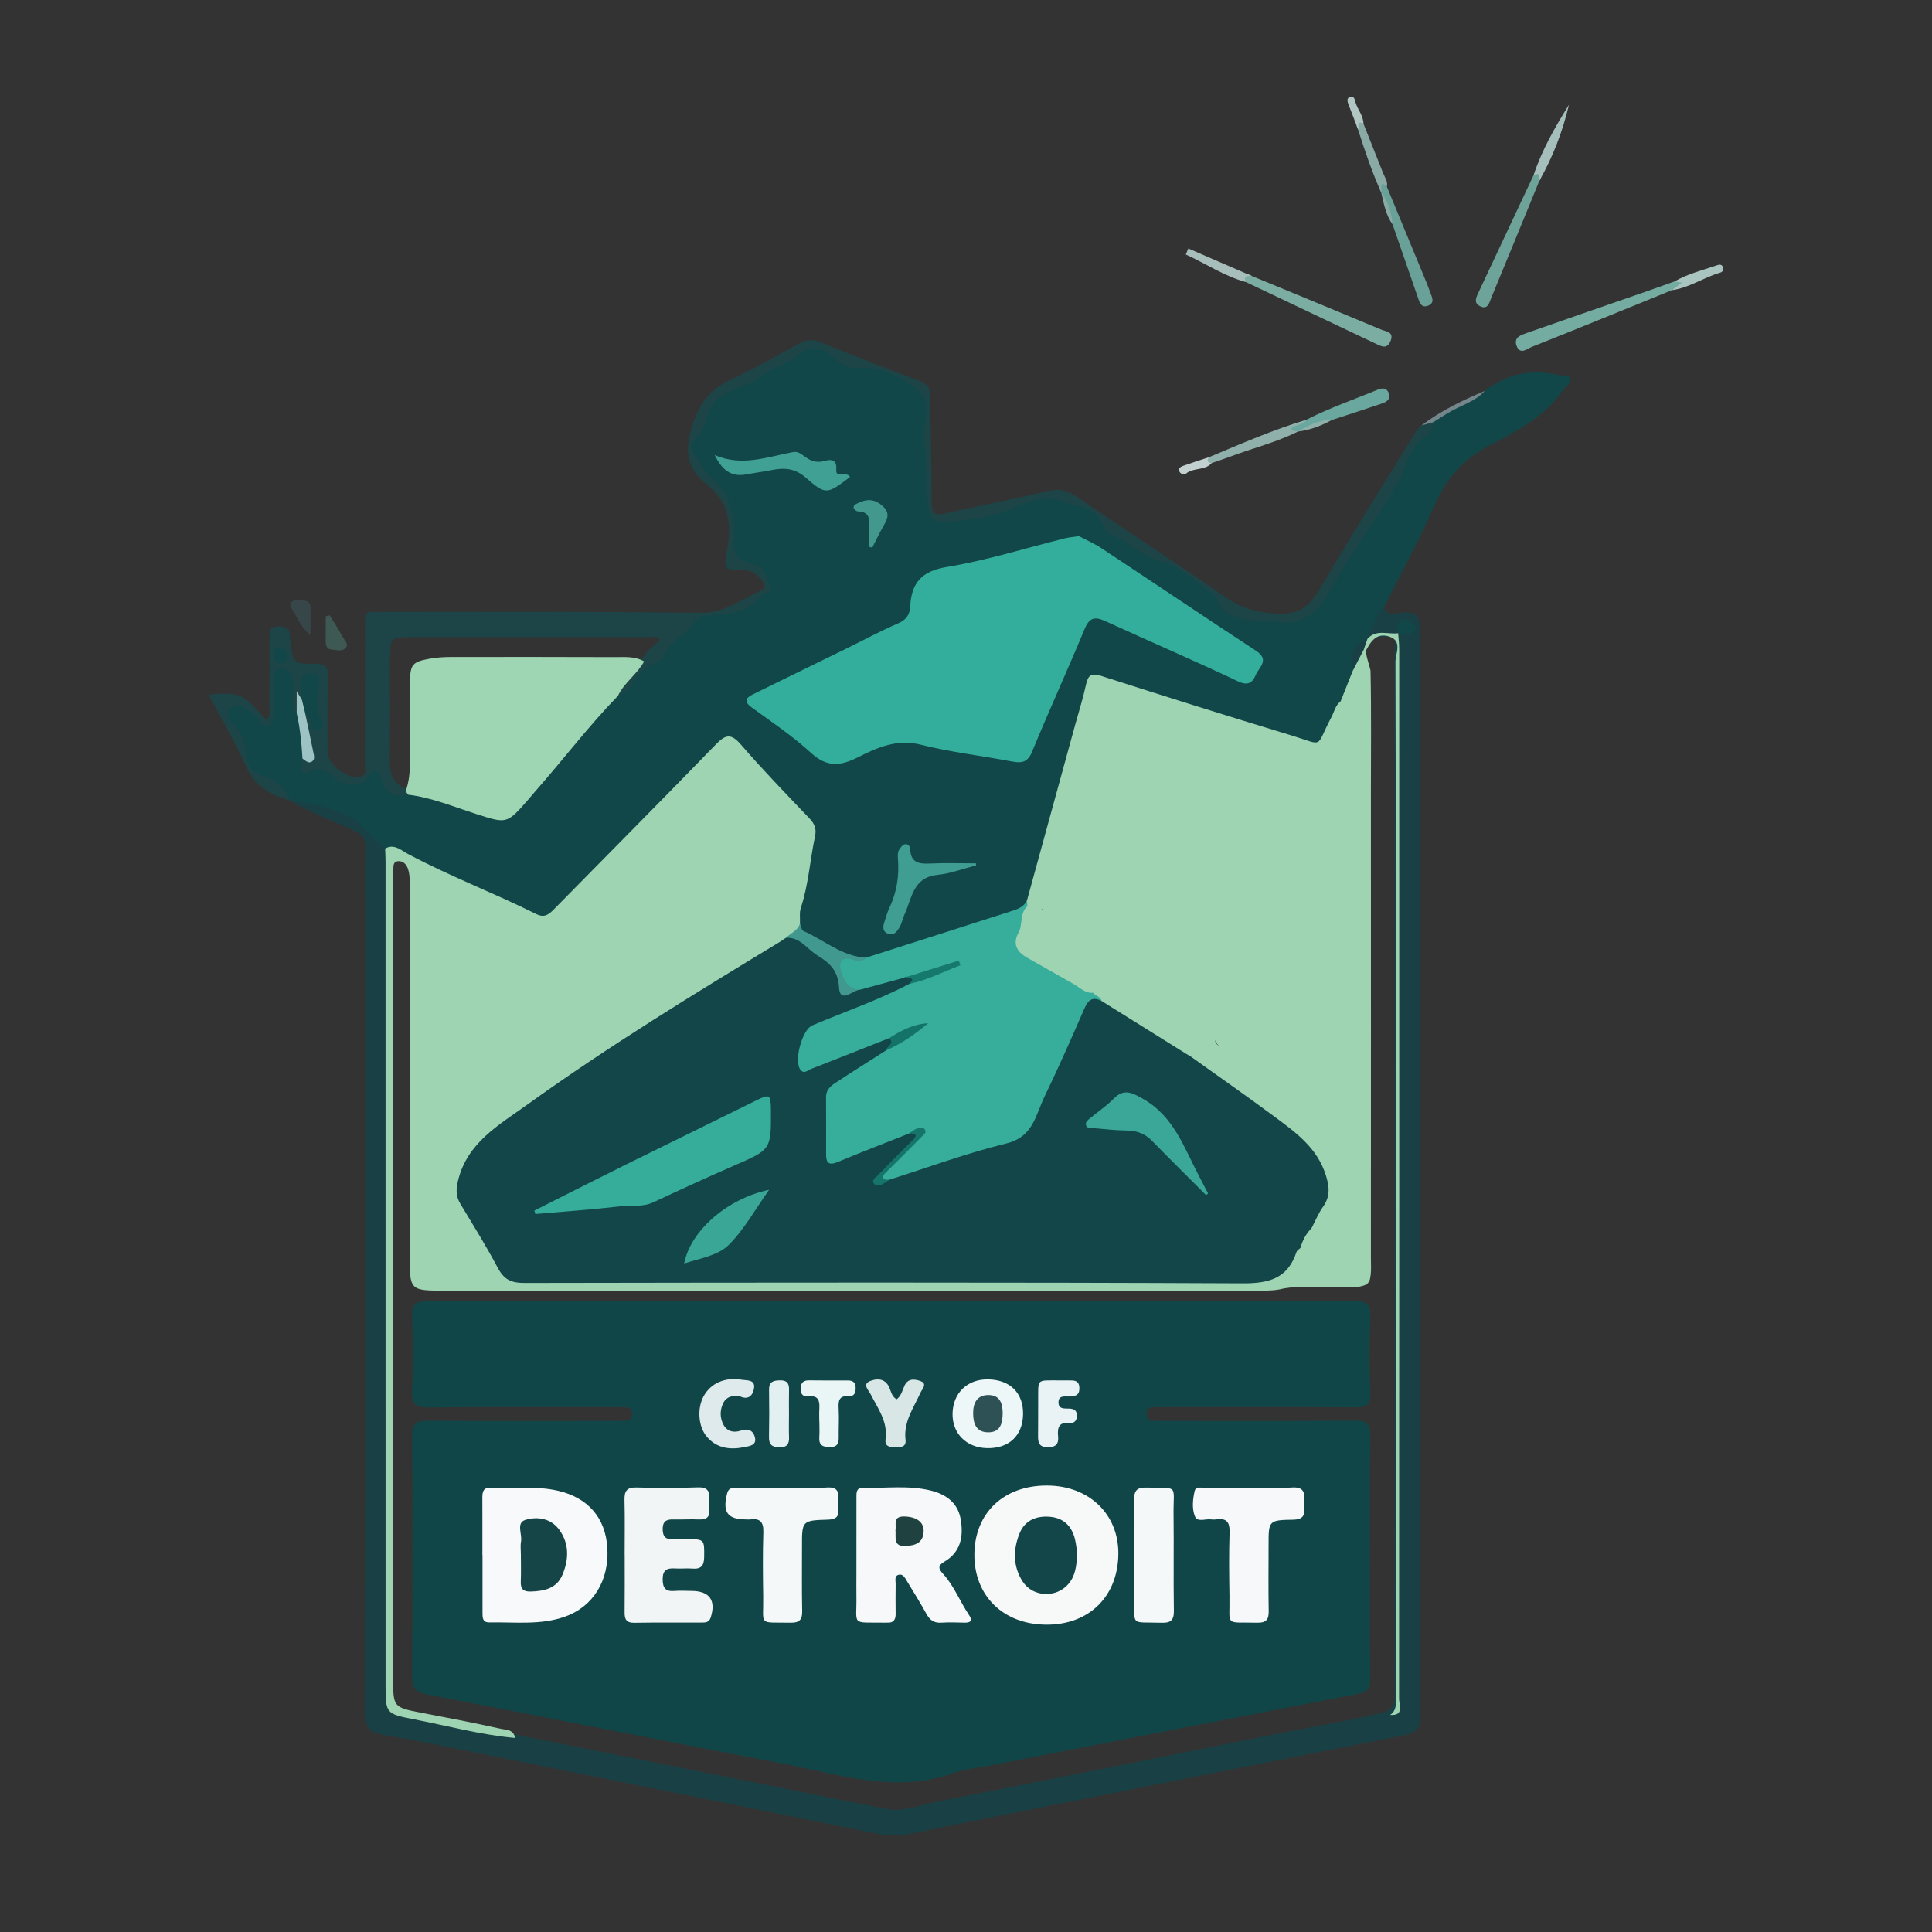<?xml version="1.0" encoding="utf-8"?>
<!-- Generator: Adobe Illustrator 17.0.0, SVG Export Plug-In . SVG Version: 6.00 Build 0)  -->
<!DOCTYPE svg PUBLIC "-//W3C//DTD SVG 1.1//EN" "http://www.w3.org/Graphics/SVG/1.1/DTD/svg11.dtd">
<svg version="1.1" id="Layer_1" xmlns="http://www.w3.org/2000/svg" xmlns:xlink="http://www.w3.org/1999/xlink" x="0px" y="0px"
	 width="200px" height="200px" viewBox="0 0 200 200" enable-background="new 0 0 200 200" xml:space="preserve">
<rect x="0" y="0" width="200" height="200" fill="#333333" stroke="none"/>
<rect x="-207.667" width="200" height="200"/>
<rect x="217.333" fill="#0050A3" width="200" height="200"/>
<g>
	<path fill="#114749" d="M153.71,40.471c2.253-1.712,4.748-2.345,7.525-1.654c0.451,0.112,1.134-0.144,1.3,0.422
		c0.15,0.51-0.491,0.79-0.763,1.186c-1.904,2.768-4.826,4.249-7.652,5.726c-2.703,1.412-4.413,3.419-5.623,6.17
		c-1.572,3.575-3.457,7.011-5.207,10.508c-0.324,1.218-0.87,2.327-1.619,3.34c-1.112,0.847-1.638,1.945-1.436,3.356
		c-0.174,1.131-0.799,2.094-1.167,3.156c-0.064,0.137-0.143,0.263-0.232,0.384c-0.573,0.879-0.86,1.892-1.32,2.825
		c-0.528,1.072-1.26,1.418-2.409,1.101c-2.056-0.566-4.068-1.27-6.107-1.89c-4.788-1.456-9.559-2.966-14.335-4.461
		c-1.513-0.474-1.639-0.438-2.064,1.131c-1.735,6.409-3.485,12.815-5.275,19.209c-0.214,0.764-0.434,1.525-0.726,2.265
		c-0.329,0.801-0.986,1.199-1.772,1.441c-5.047,1.549-10.065,3.189-15.111,4.74c-0.655,0.16-1.29,0.028-1.881-0.23
		c-1.494-0.653-2.925-1.436-4.369-2.19c-0.499-0.261-0.849-0.673-0.963-1.248c-0.095-2.36,0.567-4.635,1.144-6.856
		c0.639-2.46,0.002-4.211-1.768-5.788c-1.931-1.719-3.466-3.816-5.317-5.612c-1.138-1.104-1.256-1.115-2.395,0.015
		c-5.387,5.344-10.483,10.973-15.944,16.245c-1.715,1.655-1.7,1.692-3.816,0.708c-4.182-1.943-8.456-3.689-12.545-5.831
		c-0.666-0.349-1.357-0.614-2.13-0.565c-0.556-0.054-0.92-0.404-1.125-0.868c-0.475-1.075-1.454-1.483-2.346-2.115
		c-1.908-1.353-4.19-1.429-6.235-2.253l0.032,0.023c-0.99-0.884-1.969-1.756-3.222-2.307c-1.094-0.481-1.39-1.662-1.679-2.674
		c-0.279-0.976-0.627-1.841-1.275-2.629c-0.505-0.613-0.969-1.398-0.262-2.13c0.739-0.765,1.538-0.361,2.281,0.13
		c0.251,0.166,0.501,0.326,0.661,0.584c0.287,0.462,0.555,1.081,1.214,0.815c0.648-0.262,0.356-0.955,0.375-1.466
		c0.036-0.939,0.026-1.881,0.005-2.822c-0.015-0.689,0.024-1.373,0.892-1.43c0.843-0.056,1.403,0.403,1.569,1.257
		c0.19,0.977,0.146,1.972,0.205,2.96c0.015,0.254,0.161,0.465,0.258,0.692c0.397,1.479,0.669,2.974,0.6,4.513
		c-0.025,0.557-0.324,1.343,0.786,0.973c0.71-0.236,1.235,0.07,1.762,0.493c0.669,0.537,1.43,0.923,2.3,0.952
		c0.476,0.016,0.989,0.031,1.375-0.391c0.929-1.017,1.494-0.977,1.984,0.321c0.392,1.039,1.089,1.319,2.049,1.338
		c0.751-0.2,1.453-0.011,2.177,0.198c2.371,0.687,4.717,1.454,7.072,2.19c0.95,0.297,1.551,0.043,2.179-0.699
		c2.997-3.542,6.031-7.052,9.006-10.612c0.445-0.532,0.95-1.004,1.515-1.41c2.274-2.457,4.939-4.515,7.17-7.01
		c0.72-0.805,1.5-1.157,2.591-1.143c2.198,0.028,3.929-1.162,5.575-2.442c0.532-0.414-0.338-1.97-1.243-2.278
		c-2.089-0.709-2.477-1.008-2.258-3.13c0.259-2.508-0.661-4.35-2.377-6.027c-0.694-0.678-1.124-1.617-1.717-2.411
		c-0.463-0.618-0.351-1.355,0.095-1.95c0.549-0.731,0.852-1.556,1.149-2.398c0.473-1.339,1.431-2.059,2.706-2.74
		c2.13-1.136,4.43-1.965,6.405-3.396c1.901-1.378,2.972-1.353,4.797,0.102c0.516,0.412,1.049,0.803,1.724,0.786
		c1.912-0.049,3.545,0.853,5.237,1.516c1.748,0.685,2.47,1.976,2.326,3.862c-0.234,3.069,0.325,6.121,0.201,9.188
		c-0.049,1.206,0.696,1.621,1.707,1.429c2.271-0.431,4.557-0.626,6.779-1.516c3.646-1.459,6.756-1.261,10.072,2.251
		c1.072,1.135,2.445,2.168,3.985,2.775c3.072,1.211,5.744,3.001,7.97,5.436c0.847,0.927,1.968,1.112,3.096,1.251
		c1.08,0.133,2.173,0.123,3.259,0.27c1.777,0.241,2.727-1.127,3.549-2.265c2.314-3.202,4.024-6.806,6.429-9.959
		c0.763-1,1.215-2.166,1.714-3.293c0.807-1.823,2.024-3.345,3.25-4.874C149.778,42.35,151.89,41.663,153.71,40.471z"/>
	<path fill="#194145" d="M141.495,66.097c0.516-1.098,1.031-2.197,1.551-3.294c0.015-0.031,0.083-0.055,0.123-0.05
		c0.043,0.005,0.08,0.048,0.12,0.075c0.324,1.123,1.27,0.614,1.876,0.577c1.404-0.085,1.86,0.345,1.858,1.815
		c-0.04,37.483-0.039,74.966-0.002,112.449c0.001,1.257-0.397,1.715-1.59,1.949c-12.903,2.537-25.796,5.12-38.691,7.694
		c-4.135,0.825-8.272,1.641-12.4,2.5c-1.19,0.247-2.334,0.254-3.531,0.01c-13.658-2.775-27.321-5.523-40.984-8.271
		c-3.356-0.675-6.707-1.381-10.081-1.949c-1.475-0.248-1.995-0.802-1.992-2.385c0.056-27.156,0.041-54.313,0.041-81.469
		c0-2.681-0.045-5.363,0.015-8.042c0.02-0.895-0.321-1.321-1.087-1.688c-2.227-1.07-4.604-1.829-6.696-3.181
		c2.047,0.287,3.983,0.67,5.95,1.591c1.776,0.831,2.49,2.428,3.895,3.418c0.696,0.635,0.459,1.48,0.46,2.243
		c0.018,9.672,0.011,19.344,0.011,29.015c0,18.5-0.001,37.001,0.001,55.501c0,2.394,0.022,2.451,2.366,2.927
		c3.442,0.699,6.874,1.451,10.348,1.968c9.863,2.001,19.739,3.946,29.606,5.936c3.014,0.608,6.022,1.243,9.043,1.814
		c1.879,0.355,3.63-0.421,5.41-0.77c11.728-2.302,23.446-4.655,35.163-7.015c3.257-0.656,6.54-1.181,9.776-1.939
		c0.625-0.146,1.28-0.197,1.826-0.586c0.639-0.597,0.47-1.38,0.47-2.106c0.007-14.579,0.005-29.157,0.005-43.736
		c0-20.827,0-41.653,0.002-62.48c0-0.793-0.032-1.587,0.042-2.374c0.045-0.867,0.955-0.8,1.537-1.294
		c-0.955-0.492-0.898,0.475-1.281,0.674c-0.933,0.463-2.016,0.128-2.955,0.558C141.631,66.153,141.563,66.125,141.495,66.097z"/>
	<path fill="#1D4446" d="M30.715,73.844c-0.742-1.017-0.236-2.207-0.399-3.307c-0.132-0.891-0.545-1.307-1.226-1.315
		c-0.761-0.009-0.804,0.701-0.792,1.337c0.021,1.141,0.006,2.283,0.002,3.425c-0.002,0.46-0.073,0.983-0.496,1.166
		c-0.514,0.222-0.824-0.316-1.027-0.656c-0.356-0.596-0.91-0.831-1.45-1.174c-0.617-0.391-1.145-0.444-1.583,0.069
		c-0.437,0.512-0.048,1.157,0.278,1.468c0.947,0.905,1.376,1.872,1.445,3.229c0.047,0.93,0.622,1.926,1.825,2.289
		c1.264,0.381,2.296,1.151,2.766,2.482c-2.115-0.507-3.723-1.523-4.664-3.666c-1.068-2.435-2.454-4.731-3.796-7.266
		c1.343-0.165,2.555-0.24,3.49,0.248c0.954,0.498,1.637,1.516,2.489,2.356c0.476-0.492,0.301-1.058,0.306-1.556
		c0.024-2.333,0.022-4.667,0.009-7c-0.004-0.68,0.105-1.153,0.96-1.132c0.701,0.017,1.167,0.184,1.174,0.978
		c0.001,0.148,0.023,0.297,0.039,0.445c0.262,2.406,0.262,2.452,2.627,2.452c0.99,0,1.276,0.334,1.253,1.3
		c-0.063,2.63-0.041,5.262-0.032,7.893c0.004,1.294,2.241,2.9,3.464,2.474c0.648-0.226,0.39-0.849,0.393-1.297
		c0.023-4.468,0.001-8.936,0.024-13.404c0.014-2.668-0.329-2.331,2.254-2.332c10.822-0.005,21.646-0.056,32.467,0.086
		c2.524,0.033,4.253-1.423,6.297-2.333c0.439-0.195,0.382-0.546,0.161-0.863c-0.498-0.712-1.068-1.217-2.061-1.219
		c-1.92-0.004-2.037-0.084-1.662-2.008c0.529-2.718,0.228-5.079-2.113-6.881c-2.195-1.691-2.26-3.672-1.409-6.25
		c0.717-2.174,1.768-3.565,3.793-4.513c2.469-1.156,4.843-2.516,7.239-3.825c0.708-0.387,1.334-0.458,2.108-0.145
		c3.404,1.377,6.817,2.734,10.26,4.008c0.923,0.342,1.177,0.843,1.182,1.751c0.021,3.623,0.129,7.246,0.142,10.869
		c0.004,1.051,0.26,1.387,1.375,1.129c3.529-0.816,7.095-1.471,10.615-2.323c1.193-0.289,2.068-0.058,3.035,0.599
		c5.167,3.512,10.395,6.933,15.535,10.483c1.622,1.12,3.266,1.512,5.227,1.618c2.239,0.12,3.338-0.791,4.393-2.586
		c3.242-5.514,6.652-10.929,10.006-16.377c0.125-0.204,0.339-0.353,0.511-0.528c0.385-0.155,0.69-0.609,1.195-0.322
		c-0.011,0.524-0.185,1.079-0.583,1.321c-1.877,1.143-2.148,3.268-3.095,4.962c-0.939,1.68-2.021,3.251-3.08,4.849
		c-1.537,2.32-3.023,4.681-4.391,7.103c-0.971,1.72-2.909,2.776-4.865,2.439c-1.261-0.217-2.561-0.013-3.829-0.361
		c-1.105-0.303-2.055-0.725-2.462-1.879c-0.122-0.346-0.274-0.616-0.597-0.806c-1.745-1.03-3.182-2.781-5.123-3.2
		c-2.134-0.461-3.433-2.124-5.323-2.816c-0.3-0.11-0.511-0.31-0.614-0.604c-0.561-1.597-1.848-2.215-3.371-2.524
		c-0.194-0.039-0.403-0.042-0.579-0.122c-2.283-1.034-4.258-0.043-6.334,0.8c-2.005,0.815-4.213,0.94-6.35,1.207
		c-0.702,0.088-1.444-0.309-1.611-1.374c-0.368-2.352-0.154-4.727-0.446-7.081c-0.128-1.035,0.152-2.118,0.226-3.181
		c0.103-1.485-1.07-2.306-2.014-2.881c-1.397-0.851-2.978-1.602-4.742-1.47c-1.11,0.084-2.003-0.238-2.804-1.053
		c-1.2-1.222-2.507-1.327-3.83-0.229c-1.204,0.999-2.794,1.347-3.934,2.239c-1.69,1.322-4.378,1.202-5.248,3.658
		c-0.372,1.048-0.559,2.182-1.558,2.939c-0.486,0.368-0.188,1.062,0.083,1.358c0.667,0.728,0.984,1.764,1.653,2.348
		c1.914,1.671,2.601,3.658,2.466,6.128c-0.119,2.171,0.068,2.237,2.2,2.993c0.983,0.349,1.192,1.425,1.547,2.252
		c0.293,0.683-0.673,0.526-0.939,0.901c-1.346,1.894-3.422,1.914-5.429,2.068c-0.518,0.04-1.023,0.072-1.325,0.521
		c-0.907,1.348-2.549,1.997-3.248,3.576c-0.37,0.836-1.493,0.879-2.169,1.487c-0.952,0.856-1.372,2.219-2.656,2.737
		c-0.275-0.65,0.243-0.997,0.543-1.429c0.653-0.938,1.519-1.705,2.126-2.68c0.462-0.649,1.089-1.14,1.68-1.687
		c-0.389-0.458-0.86-0.268-1.263-0.268c-8.17-0.013-16.34-0.013-24.509-0.007c-2.056,0.002-2.169,0.117-2.175,2.194
		c-0.01,3.515,0.038,7.032-0.024,10.546c-0.023,1.316,0.277,2.332,1.537,2.908c0.204,0.173,0.323,0.393,0.357,0.659
		c-1.306,0.257-2.284,0.059-2.694-1.477c-0.183-0.686-0.642-1.683-1.518-0.298c-0.629,0.995-2.344,0.95-3.549-0.068
		c-0.751-0.635-1.25-1.057-2.424-0.552c-1.199,0.515-0.878-0.644-0.74-1.334c0.907-0.282,0.6-0.942,0.509-1.562
		c-0.152-1.036-0.747-2.031-0.314-3.126c0.851-0.193,0.711,0.8,1.376,1.1c-0.455-1.358-0.605-2.638-0.332-3.945
		c0.059-0.283-0.024-0.638-0.384-0.689c-0.48-0.069-0.543,0.32-0.567,0.671c-0.033,0.48,0.093,0.987-0.274,1.401
		c-0.289,0.063-0.463-0.023-0.461-0.145C30.909,72.645,31.274,73.286,30.715,73.844z"/>
	<path fill="#75ACA2" d="M173.074,30.039c-4.828,1.965-9.648,3.947-14.494,5.868c-0.464,0.184-1.244,0.897-1.597-0.143
		c-0.291-0.859,0.488-1.09,1.081-1.298c4.231-1.483,8.469-2.942,12.704-4.412c0.863-0.299,1.721-0.611,2.581-0.918
		c0.312-0.13,0.695-0.281,0.871,0.096c0.172,0.369-0.287,0.399-0.492,0.547C173.538,29.918,173.267,29.883,173.074,30.039z"/>
	<path fill="#7BADA3" d="M129.577,28.566c4.478,1.85,8.959,3.692,13.428,5.564c0.473,0.198,1.322,0.214,0.953,1.15
		c-0.367,0.934-0.978,0.569-1.577,0.284c-4.469-2.124-8.94-4.245-13.41-6.368c-0.165-0.161-0.412-0.344-0.254-0.578
		C128.944,28.28,129.276,28.381,129.577,28.566z"/>
	<path fill="#6EA39A" d="M159.357,18.706c-1.662,4.053-3.318,8.109-4.994,12.156c-0.193,0.466-0.332,1.199-1.096,0.861
		c-0.786-0.348-0.443-0.964-0.185-1.512c1.892-4.027,3.783-8.055,5.675-12.083c0.151-0.176,0.33-0.42,0.564-0.263
		C159.656,18.09,159.573,18.414,159.357,18.706z"/>
	<path fill="#69A097" d="M143.569,19.33c1.391,3.362,2.784,6.723,4.172,10.086c0.151,0.365,0.262,0.747,0.413,1.112
		c0.189,0.457,0.262,0.878-0.302,1.111c-0.559,0.23-0.814-0.086-0.981-0.572c-0.9-2.615-1.808-5.227-2.713-7.84
		c-0.425-1.087-0.665-2.241-1.177-3.297l0.003,0.005c-0.148-0.404-0.363-0.9,0.101-1.146
		C143.464,18.589,143.367,19.172,143.569,19.33z"/>
	<path fill="#6AA79E" d="M135.242,43.451c2.374-1.222,4.902-2.08,7.36-3.103c0.455-0.189,0.907-0.227,1.142,0.292
		c0.277,0.612-0.137,0.947-0.636,1.118c-1.727,0.589-3.466,1.142-5.2,1.709c-1.226,0.271-2.355,0.829-3.545,1.206l0.005-0.004
		c-0.313,0.143-0.706,0.289-0.867-0.096c-0.171-0.408,0.226-0.548,0.553-0.656C134.458,43.783,134.872,43.674,135.242,43.451z"/>
	<path fill="#90B1AB" d="M135.242,43.451c-0.297,0.429-0.77,0.529-1.227,0.665c-0.182,0.054-0.418,0.226-0.298,0.369
		c0.12,0.143,0.426,0.129,0.651,0.184c-2.24,1.132-4.683,1.716-7.015,2.601c-0.636,0.242-1.285,0.449-1.928,0.671
		c-0.216,0.163-0.464,0.17-0.585-0.061c-0.126-0.24,0.073-0.417,0.285-0.537C128.456,45.941,131.774,44.501,135.242,43.451z"/>
	<path fill="#A5BFBC" d="M159.357,18.706c0.008-0.408,0.094-0.897-0.6-0.578c0.862-2.604,2.215-4.962,3.665-7.289
		C161.764,13.61,160.762,16.236,159.357,18.706z"/>
	<path fill="#A7BEBB" d="M129.577,28.566c-0.412,0.009-0.908-0.064-0.606,0.631c-2.244-0.608-4.139-1.908-6.216-2.848
		c0.086-0.208,0.172-0.417,0.258-0.625C125.201,26.671,127.389,27.618,129.577,28.566z"/>
	<path fill="#8AAAA6" d="M143.569,19.33c-0.148-0.107-0.39-0.333-0.429-0.302c-0.304,0.239-0.044,0.609-0.157,0.907
		c-0.948-2.125-1.703-4.321-2.401-6.538c-0.148-0.306-0.238-0.649,0.06-0.875c0.229-0.174,0.411,0.032,0.5,0.271
		c0.682,1.718,1.361,3.438,2.048,5.154C143.371,18.396,143.692,18.801,143.569,19.33z"/>
	<path fill="#3E5954" d="M34.138,63.703c0.449,0.74,0.928,1.464,1.332,2.228c0.189,0.356,0.706,0.76,0.284,1.174
		c-0.366,0.36-0.946,0.181-1.43,0.133c-0.611-0.06-0.607-0.544-0.605-1.005c0.002-0.813,0.001-1.625,0.001-2.438
		C33.86,63.765,33.999,63.734,34.138,63.703z"/>
	<path fill="#374648" d="M32.143,65.735c-1.037-0.834-1.305-1.714-1.78-2.449c-0.18-0.279-0.476-0.636-0.204-0.944
		c0.328-0.372,0.839-0.163,1.271-0.167c0.479-0.005,0.714,0.27,0.713,0.75C32.142,63.748,32.143,64.571,32.143,65.735z"/>
	<path fill="#AAC5C0" d="M173.074,30.039c0.324-0.244,0.648-0.488,1.041-0.784c-0.314-0.049-0.539-0.083-0.765-0.119
		c1.332-0.777,2.824-1.138,4.264-1.632c0.283-0.097,0.593-0.226,0.75,0.154c0.111,0.269-0.036,0.494-0.307,0.573
		C176.356,28.723,174.867,29.801,173.074,30.039z"/>
	<path fill="#74868B" d="M148.342,43.721c-0.398,0.107-0.797,0.215-1.195,0.322c2.004-1.527,4.254-2.603,6.562-3.572
		c-1.055,1.163-2.597,1.514-3.868,2.316C149.343,43.101,148.842,43.41,148.342,43.721z"/>
	<path fill="#C2D1CF" d="M125.124,47.343c-0.201,0.351-0.147,0.573,0.301,0.598c-0.699,0.807-1.886,0.431-2.659,1.095
		c-0.181,0.155-0.52,0.04-0.649-0.18c-0.218-0.371,0.113-0.541,0.373-0.634C123.36,47.909,124.245,47.633,125.124,47.343z"/>
	<path fill="#B2C6C3" d="M141.143,12.794c-0.797-0.364-0.402,0.376-0.56,0.604c-0.327-0.859-0.648-1.72-0.984-2.575
		c-0.115-0.293-0.204-0.644,0.108-0.774c0.483-0.201,0.53,0.27,0.624,0.575C140.558,11.364,141.132,11.974,141.143,12.794z"/>
	<path fill="#90B1AB" d="M134.362,44.672c1.1-0.643,2.226-1.208,3.545-1.207C136.793,44.067,135.631,44.528,134.362,44.672z"/>
	<path fill="#8AAAA6" d="M142.981,19.93c0.792,0.956,1.04,2.107,1.177,3.297C143.443,22.244,143.254,21.072,142.981,19.93z"/>
	<path fill="#9ED4B2" d="M53.308,179.914c-3.56-0.327-7.009-1.264-10.504-1.942c-2.894-0.561-2.889-0.617-2.889-3.65
		c-0.001-28.381,0-56.761-0.002-85.142c0-0.445-0.028-0.891-0.043-1.336c0.924-0.533,1.637,0.167,2.306,0.526
		c4.331,2.323,8.935,4.055,13.323,6.247c0.896,0.448,1.351,0.015,1.902-0.546c5.562-5.663,11.162-11.288,16.684-16.99
		c1.024-1.057,1.59-1.19,2.624,0.007c2.267,2.625,4.688,5.118,7.083,7.63c0.531,0.557,0.745,1.08,0.581,1.851
		c-0.525,2.462-0.673,4.997-1.47,7.411c-0.164,0.497-0.068,1.08-0.092,1.624c0.004,1.03-0.824,1.409-1.491,1.918
		c-4.628,2.984-9.342,5.83-13.977,8.802c-5.805,3.722-11.625,7.416-16.959,11.816c-1.522,1.256-2.119,2.946-2.596,4.731
		c-0.163,0.61,0.061,1.176,0.377,1.699c1.253,2.082,2.45,4.199,3.65,6.311c0.695,1.222,1.61,1.541,2.923,1.537
		c11.212-0.033,22.425-0.019,33.637-0.019c13.643,0,27.287-0.031,40.93,0.036c1.876,0.009,3.306-0.311,4.069-2.184
		c0.183-0.45,0.497-0.863,0.984-1.073c1.241,0.069,2.339,0.717,3.58,0.868c0.993,0.121,1.418-0.119,1.392-1.115
		c-0.013-0.495,0.033-0.994-0.088-1.48c-0.106-0.424-0.357-0.734-0.829-0.693c-0.47,0.041-0.473,0.425-0.469,0.784
		c0.007,0.611,0.008,1.306-0.692,1.486c-0.881,0.225-0.769-0.702-1.071-1.141c-0.14-0.204-0.287-0.403-0.418-0.615
		c-0.288-0.637,0.06-1.154,0.334-1.673c1.428-2.709,1.163-4.672-1.045-6.879c-2.606-2.605-5.732-4.543-8.702-6.682
		c-1.071-0.771-2.388-1.239-3.116-2.449c-0.121-0.305-0.018-0.953-0.678-0.436c-1.21-0.109-1.98-1.036-2.939-1.599
		c-1.951-1.146-3.838-2.397-5.688-3.704c-0.376-0.366-0.835-0.667-0.97-1.225c-0.184-0.726-0.578-1.372-0.796-2.084
		c-0.199-0.651-0.076-1.204,0.621-1.457c0.645-0.234,1.081,0.116,1.288,0.68c0.587,1.598,1.771,2.023,3.32,1.763
		c0.699-0.117,1.019,0.224,1.133,0.852c0.063,0.342,0.036,0.694,0.085,1.038c0.061,0.435,0.016,0.964,0.474,1.186
		c0.521,0.253,0.792-0.251,1.105-0.539c0.449-0.413,0.901-0.84,1.569-0.561c0.654,0.273,0.797,0.889,0.735,1.495
		c-0.109,1.061,0.396,1.706,1.13,2.414c0.983,0.948,1.54,2.34,2.944,2.852c0.529,0.193,1.223,0.988,1.609,0.076
		c0.323-0.764-0.405-1.189-1.128-1.443c-1.634-0.573-2.485-3.713-1.366-5.068c0.666-0.807,1.616-0.639,2.497-0.53
		c0.936,0.116,1.524,0.677,1.721,1.608c0.166,0.784,0.087,1.582,0.112,2.375c0.02,0.629-0.092,1.278,0.183,1.883
		c0.388-0.096,0.498-0.408,0.723-0.588c1.127-0.897,2.35-0.529,2.797,0.843c0.187,0.574,0.122,1.182,0.222,1.768
		c0.099,0.577,0.458,0.861,1.03,0.869c0.604,0.008,0.895-0.351,0.987-0.906c0.09-0.541,0.061-1.089,0.061-1.634
		c0.002-7.889,0-15.779,0.002-23.668c0-0.595-0.03-1.192,0.072-1.782c0.082-0.473,0.28-0.861,0.813-0.927
		c0.557-0.07,0.967,0.174,1.208,0.672c0.269,0.555,0.234,1.161,0.235,1.755c0.006,9.874-0.01,19.748,0.022,29.622
		c0.004,1.09-0.445,2.081-0.638,3.33c0.826-0.296,0.952-0.839,1.116-1.312c0.363-1.042,0.45-2.126,0.449-3.227
		c-0.006-9.428-0.008-18.855,0.002-28.283c0.001-1.01-0.242-1.894-0.682-2.833c-0.783-1.671-1.002-3.475-0.264-5.025
		c0.232-0.391-0.188-0.299,0.009-0.278c0.052,0.006,0.033,0.045-0.001,0.139c-0.323,0.887-1.064,1.108-1.886,1.163
		c-1.532,0.103-3.004,0.322-4.489,0.855c-1.839,0.66-3.721,0.07-5.5-0.627c-0.512-0.2-0.534-0.789-0.897-1.285
		c-0.306,0.658-0.517,1.362-1.298,1.498c-0.722,0.125-1.244-0.167-1.638-0.764c-0.252-0.382-0.418-0.14-0.68,0.063
		c-1.478,1.139-2.745,0.757-3.245-1.006c-0.297-1.049-0.554-2.068-1.17-3.02c-0.732-1.131,0.351-1.348,1.199-1.635
		c-1.324-1.839-2.845-0.779-4.003-0.458c-0.485-0.004-0.314,0.262-0.36,0.069c-0.007-0.031,0.038-0.045,0.137-0.042
		c1.58,0.043,2.29,0.666,2.341,2.233c0.074,2.281,0.072,4.565,0,6.846c-0.044,1.413-0.478,1.807-1.933,1.89
		c-0.995,0.057-1.936,0.141-2.856,0.659c-1.071,0.604-1.322,1.421-0.672,2.309c1.51,2.065,0.901,4.382,0.991,6.621
		c0.031,0.765-0.396,1.299-1.095,1.801c0.618,0.53,1.163,1.065,1.078,1.957c-0.08,0.839-0.601,1.324-1.182,1.804
		c-0.269,0.222-0.46,0.519-0.689,0.779c-1,1.137-1.527,1.198-2.508,0.027c-0.598-0.714-1.739-0.937-1.902-1.989
		c-0.165-1.065,0.943-1.577,1.226-2.467c0.075-0.236,0.17-0.466,0.297-0.679c1.882-1.313,1.882-1.313,1.288-2.996
		c-0.824,0.795-0.146,2.128-1.083,2.791c-0.547,0.244-1.037,0.095-1.506-0.211c-0.145-0.217-0.137-0.437-0.014-0.66
		c1.674-6.102,3.348-12.204,5.023-18.306c0.367-1.336,0.793-2.659,1.083-4.011c0.208-0.97,0.5-1.285,1.574-0.94
		c6.55,2.103,13.114,4.164,19.696,6.161c3.503,1.063,2.42,1.356,4.144-1.892c0.298-0.561,0.403-1.227,0.955-1.64
		c0.133,0.085,0.197,0.212,0.214,0.364c0.017,0.143-0.03,0.289,0.013,0.431c0.003,0.011,0.074-0.008,0.117-0.075
		c0.087-0.136,0.078-0.283-0.02-0.412c-0.09-0.118-0.221-0.194-0.335-0.286c0.427-1.075,0.855-2.149,1.282-3.224
		c0.337-0.738-0.005-1.825,1.11-2.166c0.127,0.091,0.213,0.21,0.26,0.359c0.065,0.631,0.325,1.214,0.452,1.833
		c0.093,4.269,0.037,8.535,0.039,12.8c0.008,15.973,0.005,31.945,0,47.918c0,0.791,0.08,1.589-0.125,2.37
		c-0.071,0.185-0.185,0.34-0.339,0.465c-1.142,0.49-2.346,0.195-3.521,0.264c-1.823,0.107-3.664-0.209-5.473,0.239
		c-0.885,0.166-1.78,0.127-2.673,0.127c-27.943,0.002-55.886,0.002-83.83,0.001c-3.494,0-3.543-0.051-3.543-3.598
		c-0.001-12.607,0-25.213-0.002-37.82c0-0.743,0.062-1.498-0.167-2.218c-0.162-0.509-0.542-0.897-1.094-0.815
		c-0.516,0.077-0.396,0.612-0.433,0.983c-0.045,0.444-0.017,0.893-0.017,1.339c0,27.397,0,54.794,0,82.192
		c0,3.066,0,3.077,2.961,3.643c2.73,0.521,5.459,1.043,8.171,1.651C52.401,179.091,53.192,179.023,53.308,179.914z"/>
	<path fill="#34AE9C" d="M111.686,55.499c0.713,0.378,1.572,0.746,2.339,1.253c5.349,3.534,10.664,7.119,16.024,10.635
		c1.422,0.933,0.266,1.713-0.053,2.481c-0.314,0.757-0.77,1.172-1.841,0.664c-4.549-2.159-9.177-4.149-13.757-6.244
		c-1.096-0.501-1.642-0.335-2.133,0.854c-1.754,4.248-3.679,8.425-5.425,12.675c-0.497,1.21-1.193,1.183-2.213,0.99
		c-3.106-0.589-6.266-0.951-9.324-1.72c-2.471-0.622-4.519,0.314-6.497,1.309c-1.857,0.934-3.216,1.032-4.846-0.455
		c-1.892-1.727-4.036-3.183-6.121-4.688c-0.823-0.594-0.69-0.983,0.077-1.362c3.237-1.599,6.485-3.175,9.727-4.764
		c1.77-0.868,3.507-1.809,5.314-2.59c0.858-0.371,1.221-0.882,1.267-1.761c0.126-2.403,1.147-3.648,3.782-4.082
		c4.13-0.681,8.162-1.956,12.239-2.969C110.675,55.617,111.123,55.585,111.686,55.499z"/>
	<path fill="#37AD9C" d="M113.162,102.769c0.243,0.341,0.78,0.378,0.886,0.859c-1.041,0.309-1.54,1.094-1.962,2.039
		c-1.452,3.252-2.947,6.485-4.305,9.778c-0.691,1.676-1.712,2.785-3.626,3.305c-4,1.088-7.909,2.506-11.884,3.696
		c-1.36-0.294-1.469-0.523-0.592-1.488c1.113-1.225,2.367-2.319,3.517-3.607c-0.567-0.15-0.812,0.234-1.151,0.38
		c-2.318,1.015-4.693,1.882-7.031,2.84c-1.206,0.494-1.81,0.115-1.88-1.197c-0.101-1.88-0.069-3.766-0.008-5.649
		c0.024-0.744,0.357-1.373,0.97-1.758c1.802-1.133,3.478-2.463,5.367-3.456c1.376-0.454,2.334-1.616,3.678-2.131
		c-1.081,0.464-2.18,0.873-3.203,1.452c-2.517,1.045-5.018,2.124-7.559,3.104c-1.577,0.608-1.903,0.359-1.96-1.367
		c-0.008-0.248-0.004-0.495-0.004-0.743c0.001-2.326,0.088-2.421,2.181-3.304c3.102-1.309,6.267-2.468,9.312-3.91
		c1.465-0.398,2.836-1.07,3.882-1.38c-1.116,0.47-2.747,0.736-4.254,1.39c-1.47,0.547-2.985,0.911-4.53,1.169
		c-1.174-0.019-1.715-0.842-2.162-1.744c-0.276-0.556-0.303-1.152,0.101-1.674c0.418-0.54,0.936-0.364,1.469-0.171
		c0.41,0.148,0.849,0.261,1.248-0.067c4.955-1.586,9.91-3.173,14.865-4.758c0.701-0.224,1.413-0.425,1.788-1.151
		c0.015,0.193,0.031,0.385,0.046,0.577c0.03,0.952-0.217,1.866-0.541,2.732c-0.412,1.101-0.055,1.782,0.869,2.371
		c1.835,1.169,3.831,2.053,5.648,3.251C112.623,102.347,112.966,102.456,113.162,102.769z"/>
	<path fill="#9ED5B2" d="M66.679,68.469c-0.716,1.328-2.059,2.179-2.707,3.559c-3.04,3.134-5.676,6.616-8.559,9.886
		c-0.262,0.298-0.509,0.609-0.771,0.907c-2.196,2.505-2.183,2.46-5.42,1.42c-2.301-0.739-4.55-1.684-6.979-1.977
		c-0.082-0.12-0.165-0.24-0.248-0.36c0.359-0.992,0.446-2.016,0.439-3.066c-0.018-2.775-0.038-5.55,0.008-8.325
		c0.029-1.748,0.291-2.007,2.03-2.322c0.735-0.133,1.474-0.18,2.219-0.18c5.649-0.002,11.298-0.015,16.947,0.012
		C64.662,68.027,65.725,67.915,66.679,68.469z"/>
	<path fill="#41A094" d="M87.988,49.385c-2.369,1.788-2.482,1.883-4.565,0.068c-1.141-0.995-2.248-1.056-3.558-0.789
		c-0.871,0.177-1.756,0.285-2.631,0.45c-1.63,0.307-2.548-0.577-3.253-2.006c2.793,1.22,5.442,0.196,8.119-0.309
		c0.424-0.08,0.766,0.132,1.088,0.381c0.646,0.5,1.29,0.789,2.181,0.535c0.546-0.156,1.301-0.242,1.199,0.905
		C86.481,49.598,87.71,48.733,87.988,49.385z"/>
	<path fill="#3F9D91" d="M101.047,89.582c-1.332,0.341-2.648,0.847-4.001,0.986c-2.559,0.262-2.641,2.442-3.41,4.092
		c-0.203,0.435-0.268,0.929-0.534,1.363c-0.286,0.466-0.589,0.847-1.165,0.639c-0.62-0.224-0.539-0.748-0.376-1.247
		c0.153-0.469,0.281-0.953,0.492-1.396c0.765-1.6,1.039-3.276,0.906-5.037c-0.029-0.386-0.069-0.804,0.202-1.141
		c0.18-0.224,0.353-0.515,0.705-0.44c0.292,0.062,0.342,0.358,0.358,0.585c0.096,1.339,0.938,1.46,2.041,1.406
		c1.583-0.076,3.172-0.019,4.758-0.019C101.032,89.442,101.039,89.512,101.047,89.582z"/>
	<path fill="#41988F" d="M89.661,99.136c-0.441,0.543-0.973,0.328-1.493,0.175c-1.06-0.312-1.349,0.381-1.123,1.117
		c0.293,0.953,0.676,2.025,2.02,2.018c-0.285,0.948-1.093,0.85-1.776,0.782c-0.701-0.07-0.938-0.696-0.945-1.315
		c-0.013-1.054-0.568-1.715-1.375-2.294c-1.197-0.857-2.353-1.772-3.617-2.533c0.489-0.491,1.237-0.728,1.459-1.482
		c0.116,0.265,0.163,0.688,0.357,0.772C85.326,97.31,87.159,99.018,89.661,99.136z"/>
	<path fill="#42988D" d="M89.978,56.608c0-0.632-0.02-1.264,0.005-1.895c0.034-0.871,0.112-1.737-1.152-1.771
		c-0.156-0.004-0.387-0.172-0.442-0.317c-0.112-0.296,0.172-0.415,0.382-0.521c0.904-0.455,1.708-0.496,2.565,0.252
		c0.818,0.714,0.567,1.314,0.146,2.047c-0.428,0.745-0.796,1.525-1.19,2.289C90.188,56.664,90.083,56.636,89.978,56.608z"/>
	<path fill="#9EC3C5" d="M30.715,73.844c0-0.689,0-1.377,0-2.286c0.26,0.419,0.399,0.642,0.537,0.865
		c0.46,0.392,0.691,0.84,0.341,1.426c0.28,1.326,0.569,2.65,0.834,3.979c0.064,0.323,0.205,0.731-0.085,0.969
		c-0.393,0.322-0.707-0.066-1.025-0.263C31.217,76.958,31.075,75.387,30.715,73.844z"/>
	<path fill="#194145" d="M141.181,67.245c-0.374,0.717-0.748,1.435-1.122,2.152c-0.48-1.517-0.002-2.618,1.436-3.3
		c0,0,0.06,0.045,0.06,0.045C141.809,66.637,141.603,66.978,141.181,67.245z"/>
	<path fill="#9ED4B2" d="M143.905,177.529c0.752-0.51,0.587-1.294,0.587-2.017c0.005-17.213,0.007-34.426,0.007-51.638
		c0-18.453,0.011-36.906-0.039-55.359c-0.002-0.856,0.729-2.123-0.576-2.595c-1.486-0.537-2.087,0.659-2.645,1.742
		c-0.019-0.139-0.039-0.279-0.058-0.418c0.124-0.368,0.249-0.736,0.373-1.103c0.911-1.041,2.126-0.441,3.202-0.592l-0.022-0.023
		c0.039,0.543,0.111,1.086,0.112,1.629c0.007,36.237,0.011,72.475-0.014,108.712C144.832,176.496,145.384,177.64,143.905,177.529z"
		/>
	<path fill="#114749" d="M144.756,65.55c-0.233-0.483-0.28-0.92,0.231-1.281c0.283-0.2,0.545-0.229,0.783,0.015
		c0.278,0.285,1.014,0.434,0.667,0.94c-0.367,0.535-1.058,0.622-1.704,0.303C144.734,65.527,144.756,65.55,144.756,65.55z"/>
	<path fill="#114749" d="M31.593,73.849c-0.114-0.475-0.227-0.951-0.341-1.426c-0.027-0.488,0.018-0.994-0.097-1.46
		c-0.197-0.801,0.253-1.147,0.874-1.237c0.806-0.117,1.092,0.571,0.986,1.142c-0.239,1.277-0.45,2.487,0.292,3.691
		c0.171,0.277,0.192,0.827-0.316,0.995c-0.595,0.197-0.766-0.18-0.843-0.694C32.09,74.47,31.927,74.104,31.593,73.849z"/>
	<path fill="#114749" d="M29.779,67.78c-0.032,0.517-0.145,0.924-0.645,0.883c-0.453-0.037-0.824-0.286-0.819-0.837
		c0.003-0.341-0.022-0.763,0.44-0.766C29.262,67.058,29.679,67.298,29.779,67.78z"/>
	<path fill="#134649" d="M81.352,97.085c1.478-0.106,2.197,1.173,3.258,1.817c1.215,0.738,2.138,1.513,2.24,3.296
		c0.102,1.773,1.428,0.28,2.215,0.247c1.487-0.404,2.974-0.807,4.461-1.211c0.168-0.117,0.358-0.137,0.554-0.125
		c0.229,0.014,0.54-0.068,0.613,0.229c0.106,0.435-0.413,0.286-0.554,0.509c-3.236,1.7-6.695,2.88-10.051,4.3
		c-1.062,0.449-1.945,3.726-1.211,4.614c0.372,0.45,0.73,0.032,1.053-0.093c2.706-1.05,5.402-2.125,8.101-3.193
		c1.15,0.682-0.072,0.847-0.269,1.236c-1.783,1.139-3.575,2.263-5.342,3.426c-0.493,0.325-0.915,0.743-0.909,1.438
		c0.017,1.98,0.002,3.96,0.005,5.94c0.001,0.851,0.278,1.162,1.187,0.782c2.458-1.028,4.948-1.981,7.426-2.964
		c0.265-0.174,0.578-0.252,0.809-0.031c0.304,0.292,0.003,0.539-0.188,0.738c-1.057,1.099-2.16,2.153-3.217,3.252
		c-0.241,0.25-0.785,0.489-0.431,0.931c0.217,0.27,0.635,0.055,0.946-0.093c4.043-1.279,8.037-2.762,12.148-3.765
		c2.763-0.674,3.011-2.941,3.922-4.824c1.463-3.025,2.816-6.104,4.158-9.185c0.394-0.905,0.886-1.198,1.771-0.728
		c2.893,1.807,5.786,3.614,8.679,5.42c0.234-0.009,0.41,0.081,0.509,0.301c2.895,2.073,5.815,4.111,8.677,6.229
		c2.225,1.647,4.478,3.255,5.36,6.152c0.367,1.204,0.423,2.156-0.312,3.195c-0.481,0.68-0.8,1.476-1.191,2.22
		c-0.143,0.818-0.468,1.533-1.153,2.045c-0.138,0.138-0.348,0.252-0.403,0.417c-0.908,2.735-2.822,3.258-5.573,3.245
		c-24.8-0.115-49.602-0.079-74.402-0.039c-1.313,0.002-2.067-0.362-2.69-1.534c-1.207-2.273-2.571-4.464-3.898-6.672
		c-0.467-0.777-0.451-1.49-0.235-2.383c0.951-3.933,4.213-5.748,7.111-7.833c8.447-6.075,17.318-11.501,26.21-16.89
		C80.948,97.373,81.147,97.224,81.352,97.085z"/>
	<path fill="#9ED4B2" d="M113.162,102.769c-0.824,0.07-1.352-0.525-1.985-0.884c-1.622-0.92-3.245-1.838-4.867-2.758
		c-1.056-0.599-1.505-1.426-0.876-2.576c0.474-0.867,0.091-2.011,0.926-2.747c0.52-0.033,1.023,0.017,1.48,0.298l0.001,0.001
		c0.16,0.982-0.253,1.692-0.971,2.34c-0.652,0.589-0.923,1.248,0.244,1.633c0.718,0.237,0.98,0.952,1.46,1.437
		c0.242,0.244,0.375,0.594,0.818,0.484c0.333-0.083,2.563-2.804,2.624-3.154c0.149-0.863-0.262-1.285-1.053-1.474
		c-0.271-0.065-0.645-0.093-0.657-0.481c-0.017-0.52,0.415-0.471,0.746-0.488c0.796-0.041,0.966-0.541,0.962-1.216
		c-0.01-1.489,0.055-2.98-0.021-4.465c-0.066-1.293-1.416-2.064-1.513-3.409c-0.025-0.344-0.261-0.717,0.134-0.874
		c1.326-0.527,2.42-1.698,4.064-1.369c1.463,0.293,1.89-0.454,1.827-1.853c-0.096-2.129-0.015-4.266-0.028-6.4
		c-0.011-1.66-0.866-2.277-2.393-1.733c-0.303,0.108-0.594,0.217-0.781-0.1c-0.155-0.263-0.122-0.585,0.062-0.847
		c0.195-0.279,0.477-0.397,0.756-0.152c0.408,0.357,0.91,0.423,1.176,0.014c0.66-1.014,1.426-0.595,2.312-0.451
		c1.472,0.24,1.748,1.147,1.78,2.351c-0.559,0.234-0.575-0.318-0.846-0.463c-0.337-0.181-0.557-0.017-0.785,0.192
		c-0.281,0.258-0.292,0.556,0.013,0.748c1.238,0.78,1.074,2.139,1.366,3.293c0.2,0.79,0.582,1.209,1.405,1.25
		c0.846,0.042,1.34-0.254,1.316-1.173c-0.007-0.263,0.091-0.521,0.387-0.543c0.495-0.037,0.502,0.415,0.589,0.718
		c0.239,0.827,0.67,1.331,1.597,1.017c0.543-0.184,0.806-0.573,0.563-1.163c-0.163-0.394-0.075-0.722,0.329-0.831
		c0.359-0.096,0.854,0.136,0.865,0.413c0.095,2.533,2.246,1.733,3.539,2.088c1.079,0.296,2.22,0.034,3.364-0.632
		c0.903-0.526,2.278-0.272,3.446-0.298c0.594-0.014,1.095-0.242,1.454-0.622c0.422-0.446-0.551-0.486-0.385-0.963
		c0.459-0.151,1.035-0.285,1.346,0.116c0.415,0.534-0.432,0.833-0.465,1.241c-0.124,1.532-0.347,3.155,0.561,4.502
		c0.448,0.664,0.682,1.247,0.681,2.022c-0.014,9.974-0.008,19.948-0.011,29.922c0,1.298-0.278,2.53-0.894,3.683
		c-0.254,0.476-0.484,1.167-1.131,0.787c-0.474-0.279-0.833-1.11-0.415-1.543c0.871-0.902,0.644-1.932,0.646-2.94
		c0.014-9.775,0.009-19.551,0.007-29.326c0-0.446,0.018-0.899-0.051-1.336c-0.072-0.449-0.405-0.661-0.864-0.636
		c-0.454,0.025-0.561,0.333-0.565,0.716c-0.004,0.397-0.007,0.794-0.007,1.191c0,8.436-0.006,16.871,0.007,25.307
		c0.002,1.162-0.112,2.12-1.665,1.946c-0.867-0.097-1.395-0.409-1.33-1.39c0.036-0.54,0.046-1.105-0.073-1.626
		c-0.132-0.577-0.391-1.133-1.158-1.157c-0.686-0.021-1.141,0.274-1.386,0.895c-0.133,0.336-0.001,0.909-0.612,0.811
		c-0.651-0.105-0.629-0.67-0.631-1.173c-0.004-1.191,0.036-2.383-0.014-3.572c-0.059-1.395-0.692-1.733-2.508-1.752
		c-1.353-0.014-1.4,0.771-1.357,1.746c0.024,0.545,0.03,1.093-0.001,1.637c-0.05,0.884,0.204,1.421,1.223,1.427
		c1.583,0.011,1.854,1.124,1.919,2.4c0.036,0.694-0.438,0.598-0.784,0.487c-1.316-0.422-2.612-0.819-3.533-2.038
		c-0.588-0.777-0.99-1.729-2.02-2.215c-0.758-0.358-0.558-1.246-0.398-2.004c0.099-0.469,0.124-1.052-0.442-1.303
		c-0.587-0.26-0.922,0.188-1.208,0.598c-0.365,0.521-0.616,1.197-1.457,0.976c-0.849-0.223-0.709-0.942-0.774-1.571
		c-0.039-0.382-0.19-0.719-0.082-1.15c0.152-0.608,0.152-1.124-0.816-0.642c-1.335,0.664-3.156-0.382-3.537-1.918
		c-0.117-0.473-0.224-0.915-0.847-0.72c-0.601,0.188-0.691,0.562-0.447,1.156C112.804,101.209,113.537,101.838,113.162,102.769z"/>
	<path fill="#9ED4B2" d="M141.503,68.843c0.475,0.386,0.271,0.923,0.272,1.39c0.014,20.397,0.017,40.795,0.012,61.192
		c0,0.472,0.178,1.006-0.289,1.391C141.5,111.492,141.501,90.167,141.503,68.843z"/>
	<path fill="#9ED4B2" d="M134.616,129.191c0.217-0.776,0.576-1.472,1.153-2.045c0.66,0.048,0.969,0.404,0.973,1.064
		c0.002,0.285-0.003,0.671,0.435,0.588c0.321-0.061,0.428-0.386,0.439-0.7c0.007-0.197,0.001-0.398-0.031-0.591
		c-0.08-0.48-0.586-1.101,0.399-1.217c0.787-0.093,1.568-0.048,1.679,0.959c0.091,0.833,0.033,1.681,0.047,2.523
		c0.008,0.485-0.363,0.897-0.688,0.815C137.528,130.209,135.795,130.548,134.616,129.191z"/>
	<path fill="#9ED4B2" d="M107.839,94.101c-0.04-0.784,0.449-1.489,0.226-2.334c-0.178-0.671,0.488-0.978,1.009-1.018
		c0.659-0.05,0.522,0.576,0.55,0.991C109.778,94.084,109.775,94.084,107.839,94.101L107.839,94.101z"/>
	<path fill="#9ED4B2" d="M141.49,132.824c-0.695,0.568-1.512,0.254-2.265,0.268c-2.213,0.042-4.428,0.003-6.641-0.005
		c1.219-0.548,2.503-0.195,3.754-0.243C138.053,132.778,139.773,132.825,141.49,132.824z"/>
	<path fill="#9ED4B2" d="M112.642,75.365c-0.113,0.828,0.563,1.112,0.921,1.621c0.228,0.324,0.153,0.634-0.041,0.949
		c-0.153,0.248-0.331,0.316-0.601,0.197c-0.356-0.157-0.923-2.246-0.672-2.529C112.308,75.537,112.406,75.505,112.642,75.365z"/>
	<path fill="#9ED4B2" d="M109.626,87.151c-0.429-0.392-0.248-0.822-0.359-1.182c-0.132-0.424-0.57-1.061,0.098-1.217
		c0.608-0.142,0.532,0.677,0.724,1.081C110.332,86.346,110.104,86.764,109.626,87.151z"/>
	<path fill="#9ED4B2" d="M132.126,113.958c-0.38-0.202-0.952-0.248-0.923-0.821c0.026-0.507,0.489-0.556,0.9-0.556
		c0.363-0.001,0.76,0.04,0.692,0.536C132.743,113.49,132.646,113.912,132.126,113.958z"/>
	<path fill="#9ED4B2" d="M135.808,115.014c0.418,0.087,0.605,0.388,0.603,0.822c-0.001,0.324-0.126,0.585-0.501,0.542
		c-0.464-0.054-0.637-0.384-0.639-0.816C135.27,115.234,135.392,115,135.808,115.014z"/>
	<path fill="#9ED4B2" d="M138.777,72.621c0.404-0.127,0.858-0.202,0.881,0.372c0.028,0.689-0.423,1.04-1.12,1.125
		c-0.293-0.585,0.408-0.985,0.25-1.519C138.789,72.599,138.777,72.621,138.777,72.621z"/>
	<path fill="#9ED4B2" d="M123.235,109.35c-0.17-0.101-0.339-0.201-0.509-0.301c-0.058-0.224-0.19-0.461-0.154-0.67
		c0.037-0.22,0.321-0.225,0.439-0.073C123.241,108.604,123.736,108.883,123.235,109.35z"/>
	<path fill="#15756A" d="M92.049,122.13c-0.241,0.159-0.469,0.345-0.726,0.47c-0.268,0.13-0.617,0.198-0.823-0.04
		c-0.339-0.391,0.1-0.614,0.31-0.829c1.193-1.226,2.395-2.444,3.618-3.64c0.561-0.549,0.485-0.774-0.298-0.759
		c0.241-0.165,0.466-0.367,0.729-0.484c0.311-0.138,0.713-0.261,0.91,0.128c0.162,0.32-0.188,0.524-0.386,0.724
		c-1.215,1.228-2.429,2.458-3.666,3.665C91.096,121.97,91.335,122.138,92.049,122.13z"/>
	<path fill="#15796D" d="M94.139,101.848c0.106-0.152,0.334-0.393,0.298-0.442c-0.232-0.317-0.613-0.048-0.911-0.171
		c1.909-0.6,3.819-1.199,5.728-1.799c0.054,0.163,0.107,0.326,0.161,0.488C97.664,100.585,96.005,101.467,94.139,101.848z"/>
	<path fill="#147369" d="M91.762,108.712c0.008-0.43,0.926-0.661,0.27-1.236c1.238-0.789,2.516-1.474,4.052-1.553
		C94.753,107.045,93.355,108.029,91.762,108.712z"/>
	<path fill="#114648" d="M141.823,161.132c0,4.219-0.031,8.439,0.022,12.657c0.012,0.997-0.332,1.38-1.287,1.565
		c-12.81,2.473-25.613,4.978-38.418,7.476c-1.119,0.218-2.286,0.306-3.345,0.692c-6.043,2.202-11.853,0.178-17.694-0.937
		c-12.28-2.344-24.539-4.794-36.815-7.16c-1.162-0.224-1.645-0.605-1.635-1.904c0.067-8.289,0.059-16.579,0.009-24.868
		c-0.008-1.254,0.383-1.59,1.608-1.58c6.452,0.053,12.906,0.022,19.358,0.019c0.397,0,0.794-0.001,1.191-0.019
		c0.419-0.02,0.616-0.265,0.629-0.674c0.013-0.411-0.174-0.673-0.589-0.707c-0.395-0.032-0.793-0.025-1.19-0.025
		c-6.453,0-12.906-0.037-19.358,0.034c-1.344,0.015-1.697-0.404-1.651-1.693c0.093-2.578,0.092-5.164-0.004-7.741
		c-0.047-1.264,0.376-1.572,1.594-1.568c12.459,0.04,24.918,0.023,37.377,0.023c19.508-0.001,39.015,0.01,58.522-0.027
		c1.251-0.002,1.768,0.231,1.709,1.618c-0.113,2.626-0.092,5.262,0,7.89c0.043,1.228-0.4,1.493-1.543,1.484
		c-6.552-0.048-13.104-0.023-19.656-0.022c-0.397,0-0.794,0.014-1.191,0.005c-0.471-0.011-0.761,0.161-0.767,0.675
		c-0.005,0.479,0.197,0.748,0.703,0.742c0.347-0.004,0.695,0.006,1.042,0.006c6.602,0.001,13.204,0.03,19.805-0.026
		c1.213-0.01,1.627,0.285,1.603,1.556C141.775,152.792,141.824,156.963,141.823,161.132z"/>
	<path fill="#36AC9A" d="M55.316,125.319c3.169-1.595,6.33-3.205,9.509-4.78c4.474-2.217,8.967-4.397,13.441-6.616
		c1.405-0.697,1.529-0.643,1.54,0.974c0.026,4.125,0.015,4.099-3.788,5.755c-2.809,1.223-5.594,2.502-8.368,3.803
		c-1.141,0.535-2.346,0.296-3.515,0.431c-2.895,0.334-5.805,0.534-8.709,0.787C55.389,125.555,55.353,125.437,55.316,125.319z"/>
	<path fill="#3AA798" d="M124.857,123.725c-1.879-1.884-3.771-3.755-5.632-5.657c-0.748-0.765-1.621-1.033-2.67-1.041
		c-1.132-0.009-2.263-0.156-3.394-0.249c-0.281-0.023-0.653,0.06-0.742-0.316c-0.078-0.329,0.218-0.532,0.438-0.715
		c0.797-0.665,1.677-1.245,2.396-1.983c1.074-1.102,1.894-0.682,3.063-0.019c3.241,1.837,4.289,5.143,5.865,8.116
		c0.296,0.558,0.583,1.12,0.874,1.68C124.99,123.601,124.923,123.663,124.857,123.725z"/>
	<path fill="#3AA695" d="M79.619,123.168c-1.434,2.016-2.565,4.087-4.164,5.69c-1.127,1.13-2.975,1.393-4.632,1.94
		C71.471,127.399,75.301,124.069,79.619,123.168z"/>
	<path fill="#F7F9F9" d="M108.335,168.186c-4.454-0.013-7.492-2.968-7.468-7.266c0.023-4.314,3.055-7.173,7.569-7.138
		c4.325,0.034,7.376,2.984,7.334,7.092C115.725,165.262,112.739,168.199,108.335,168.186z"/>
	<path fill="#F7F9FA" d="M49.937,160.987c0-1.98,0.007-3.96-0.004-5.939c-0.003-0.615,0.101-1.08,0.876-1.043
		c2.316,0.109,4.644-0.215,6.95,0.316c3.084,0.71,4.917,2.78,5.112,5.897c0.212,3.399-1.474,6.11-4.4,7.143
		c-2.552,0.9-5.19,0.536-7.801,0.594c-0.738,0.016-0.719-0.523-0.72-1.027c-0.003-1.98-0.001-3.96-0.001-5.939
		C49.945,160.987,49.941,160.987,49.937,160.987z"/>
	<path fill="#F6F8F9" d="M88.657,160.897c0-1.935-0.001-3.871,0.002-5.806c0.001-0.496-0.061-1.092,0.677-1.072
		c2.324,0.062,4.666-0.285,6.968,0.269c1.612,0.388,2.845,1.259,3.145,2.981c0.308,1.768,0.017,3.402-1.698,4.402
		c-0.706,0.412-0.593,0.739-0.126,1.251c1.149,1.258,1.748,2.872,2.691,4.266c0.384,0.568,0.182,0.801-0.464,0.789
		c-0.794-0.016-1.591-0.053-2.381,0.002c-0.741,0.051-1.191-0.23-1.546-0.873c-0.646-1.171-1.359-2.306-2.05-3.452
		c-0.203-0.336-0.412-0.775-0.884-0.625c-0.415,0.132-0.269,0.59-0.273,0.917c-0.014,1.042-0.013,2.084-0.001,3.126
		c0.007,0.603-0.224,0.946-0.872,0.904c-0.099-0.006-0.198,0.002-0.298,0.001c-3.518-0.042-2.838,0.35-2.89-2.761
		c-0.012-0.744-0.001-1.489-0.001-2.233C88.657,162.286,88.657,161.592,88.657,160.897z"/>
	<path fill="#F1F5F6" d="M64.663,160.955c0-1.883,0.034-3.766-0.015-5.647c-0.024-0.92,0.211-1.354,1.237-1.325
		c2.128,0.06,4.262,0.061,6.39-0.012c1.279-0.044,1.187,0.763,1.129,1.562c-0.054,0.739,0.423,1.826-1.053,1.76
		c-0.89-0.04-1.784,0.026-2.675,0.001c-0.735-0.021-1.084,0.23-1.076,1.027c0.008,0.79,0.35,1.063,1.089,1.016
		c0.444-0.029,0.891-0.008,1.337-0.008c1.921,0.004,1.888,0.016,1.868,1.863c-0.01,0.909-0.337,1.259-1.231,1.185
		c-0.59-0.049-1.19,0.027-1.782-0.013c-0.833-0.056-1.291,0.155-1.283,1.131c0.007,0.9,0.304,1.276,1.214,1.199
		c0.59-0.05,1.188-0.007,1.783-0.004c1.866,0.012,2.546,0.981,1.974,2.758c-0.164,0.509-0.532,0.519-0.932,0.52
		c-2.328,0.006-4.657-0.017-6.985,0.022c-0.824,0.014-1.002-0.376-0.993-1.089c0.023-1.981,0.008-3.963,0.008-5.945
		C64.666,160.955,64.665,160.955,64.663,160.955z"/>
	<path fill="#F6F8FA" d="M129.315,154.005c1.489,0,2.982,0.069,4.466-0.022c1.194-0.073,1.323,0.567,1.206,1.46
		c-0.101,0.766,0.478,1.851-1.109,1.875c-2.558,0.038-2.556,0.111-2.555,2.617c0.001,2.283-0.032,4.567,0.013,6.849
		c0.018,0.909-0.302,1.22-1.208,1.198c-3.416-0.084-2.796,0.45-2.853-2.796c-0.039-2.183-0.058-4.369,0.01-6.551
		c0.032-1.033-0.281-1.497-1.338-1.35c-0.195,0.027-0.4,0.027-0.595,0.002c-0.567-0.075-1.391,0.314-1.645-0.298
		c-0.334-0.806-0.235-1.766-0.037-2.635c0.112-0.491,0.655-0.339,1.028-0.342C126.238,153.997,127.777,154.005,129.315,154.005z"/>
	<path fill="#F5F8F9" d="M81.031,154.006c1.539,0,3.082,0.069,4.616-0.022c1.179-0.07,1.212,0.619,1.087,1.4
		c-0.116,0.732,0.6,1.885-1.028,1.93c-2.692,0.075-2.689,0.13-2.684,2.774c0.004,2.234-0.029,4.469,0.02,6.702
		c0.02,0.915-0.313,1.207-1.211,1.191c-3.389-0.062-2.78,0.374-2.823-2.675c-0.032-2.234-0.058-4.47,0.013-6.702
		c0.034-1.07-0.36-1.449-1.372-1.312c-0.146,0.02-0.297,0-0.446-0.002c-1.905-0.017-2.417-0.754-1.94-2.662
		c0.177-0.707,0.673-0.62,1.151-0.624c1.539-0.012,3.078-0.004,4.617-0.004C81.031,154.002,81.031,154.004,81.031,154.006z"/>
	<path fill="#F5F8F9" d="M117.431,160.983c0-1.93,0.034-3.862-0.015-5.791c-0.023-0.918,0.342-1.223,1.223-1.2
		c3.476,0.09,2.807-0.397,2.846,2.793c0.041,3.316-0.021,6.633,0.033,9.948c0.016,0.994-0.326,1.287-1.286,1.254
		c-3.274-0.11-2.769,0.434-2.807-2.698c-0.017-1.435-0.003-2.871-0.003-4.306C117.427,160.983,117.429,160.983,117.431,160.983z"/>
	<path fill="#EDF7F8" d="M105.906,146.438c-0.05,2.203-1.481,3.53-3.747,3.474c-2.121-0.053-3.583-1.521-3.552-3.566
		c0.032-2.15,1.553-3.605,3.714-3.552C104.597,142.849,105.956,144.23,105.906,146.438z"/>
	<path fill="#DEEAEC" d="M76.612,144.553c-0.74-0.125-1.386,0.008-1.719,0.651c-0.379,0.732-0.393,1.559,0.004,2.29
		c0.382,0.705,1.075,0.85,1.802,0.6c0.788-0.271,1.306,0.017,1.462,0.757c0.164,0.778-0.592,0.846-1.063,0.945
		c-1.472,0.308-2.88,0.167-3.93-1.072c-0.899-1.061-1.013-2.96-0.319-4.205c0.74-1.328,2.194-1.983,3.955-1.686
		c0.506,0.085,1.385-0.034,1.257,0.861C77.951,144.454,77.46,144.961,76.612,144.553z"/>
	<path fill="#D9E6E6" d="M92.825,144.853c0.476-0.357,0.588-0.912,0.806-1.399c0.366-0.819,1.112-0.683,1.659-0.482
		c0.752,0.277,0.164,0.826-0.008,1.209c-0.701,1.565-1.765,2.995-1.542,4.87c0.096,0.81-0.566,0.762-1.126,0.775
		c-0.582,0.014-1.034-0.165-0.942-0.821c0.257-1.835-0.796-3.202-1.554-4.692c-0.2-0.392-0.865-1.012-0.071-1.336
		c0.573-0.234,1.375-0.355,1.874,0.396C92.238,143.85,92.219,144.535,92.825,144.853z"/>
	<path fill="#E9F2F5" d="M109.699,142.9c0.298,0.002,0.595,0,0.893,0.002c0.549,0.005,1.118-0.064,1.143,0.773
		c0.023,0.779-0.427,0.875-1.043,0.892c-0.455,0.013-1.117-0.152-1.118,0.607c-0.001,0.731,0.626,0.626,1.105,0.646
		c0.443,0.018,0.771,0.132,0.8,0.659c0.031,0.57-0.254,0.878-0.786,0.824c-1.088-0.109-1.244,0.507-1.161,1.361
		c0.078,0.797-0.198,1.16-1.082,1.15c-0.965-0.011-1.002-0.556-0.991-1.26c0.019-1.14-0.002-2.281,0.011-3.422
		C107.498,142.666,107.192,142.909,109.699,142.9z"/>
	<path fill="#EAF5F6" d="M84.813,147.162c0-0.444-0.022-0.89,0.005-1.333c0.048-0.789-0.075-1.389-1.09-1.276
		c-0.641,0.071-0.88-0.264-0.837-0.891c0.039-0.562,0.314-0.772,0.857-0.766c1.333,0.016,2.666,0.013,4,0.009
		c0.532-0.002,0.831,0.197,0.828,0.779c-0.002,0.52-0.145,0.884-0.742,0.845c-1.029-0.066-1.059,0.551-1.015,1.337
		c0.055,0.984-0.014,1.974,0.003,2.961c0.012,0.665-0.205,0.989-0.939,0.979c-0.73-0.01-1.125-0.215-1.069-1.016
		c0.038-0.54,0.007-1.086,0.007-1.629C84.819,147.162,84.816,147.162,84.813,147.162z"/>
	<path fill="#E2F0F1" d="M81.675,146.399c-0.001,0.791-0.024,1.584,0.006,2.374c0.028,0.741-0.227,1.074-1.028,1.05
		c-0.76-0.022-1.062-0.301-1.047-1.062c0.032-1.632,0.034-3.265,0.007-4.897c-0.013-0.83,0.439-0.956,1.13-0.97
		c0.732-0.015,0.956,0.317,0.938,0.983C81.659,144.716,81.676,145.558,81.675,146.399z"/>
	<path fill="#134649" d="M111.501,160.743c-0.036,1.368-0.18,2.385-0.9,3.228c-1.26,1.475-3.688,1.375-4.739-0.257
		c-1.016-1.576-0.994-3.308-0.32-4.977c0.544-1.349,1.734-1.844,3.148-1.721c1.402,0.123,2.244,0.949,2.582,2.281
		C111.416,159.868,111.458,160.463,111.501,160.743z"/>
	<path fill="#154547" d="M53.921,160.913c0.001-0.444-0.065-0.9,0.015-1.329c0.144-0.77-0.539-1.944,0.456-2.246
		c1.227-0.373,2.624-0.17,3.488,1.003c1.056,1.433,1.014,3.055,0.362,4.64c-0.596,1.449-1.879,1.731-3.291,1.773
		c-0.769,0.023-1.072-0.26-1.04-1.028C53.951,162.789,53.92,161.85,53.921,160.913z"/>
	<path fill="#1F4240" d="M92.7,158.402c0.11-0.563-0.31-1.433,0.892-1.416c1.287,0.019,2.088,0.586,2.021,1.6
		c-0.076,1.145-0.858,1.397-1.843,1.455C92.434,160.119,92.768,159.163,92.7,158.402z"/>
	<path fill="#2E5155" d="M103.797,146.258c-0.004,1.135-0.26,2.026-1.517,2.015c-1.235-0.011-1.53-0.91-1.542-1.933
		c-0.012-1.049,0.361-1.913,1.557-1.925C103.545,144.402,103.783,145.327,103.797,146.258z"/>
</g>
</svg>

